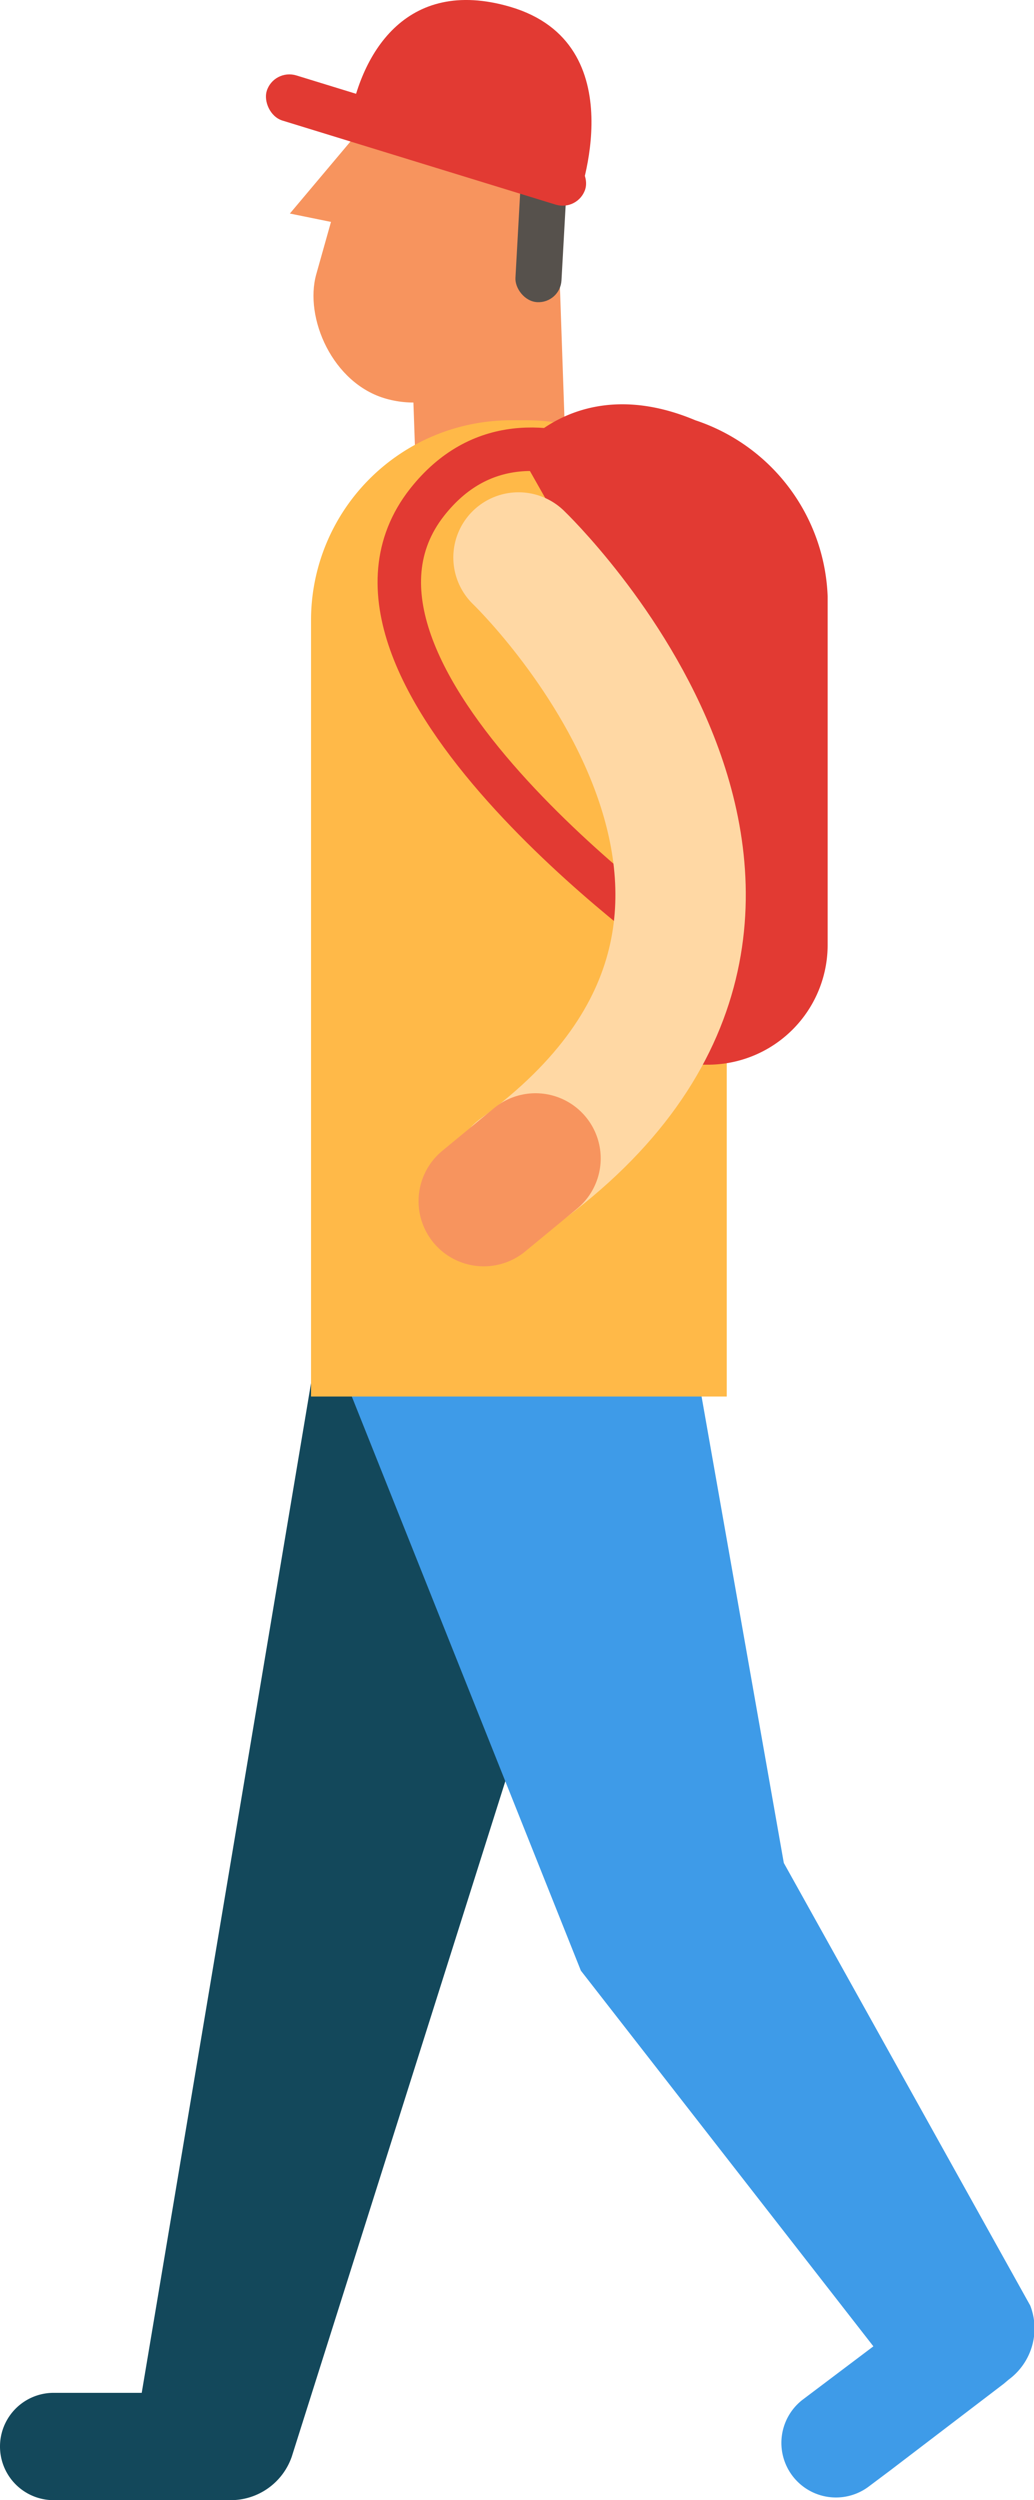 <svg xmlns="http://www.w3.org/2000/svg" viewBox="0 0 27.36 66.15">
  <g>
    <path d="M8.33,36,3.75,63.31H1.42a1.42,1.42,0,1,0,0,2.84H6.09A1.71,1.71,0,0,0,7.72,65l9.17-29Z" fill="#13485b"/>
    <path d="M8.93,36l6.44,16.14,7.74,9.94-1.87,1.41A1.42,1.42,0,0,0,23,65.78l.56-.42,3-2.29.13-.11A1.68,1.68,0,0,0,27.26,61L20.74,49.29,17.82,32.73Z" fill="#3e9be8"/>
    <g>
      <rect x="10.88" y="3.89" width="3.98" height="9.89" rx="1.99" ry="1.99" transform="translate(-0.3 0.45) rotate(-1.98)" fill="#f7945e"/>
      <rect x="9.03" y="-0.03" width="5.36" height="10.82" rx="2.68" ry="2.68" transform="matrix(0.96, 0.27, -0.27, 0.96, 1.89, -2.97)" fill="#f7945e"/>
      <polygon points="9.34 5.99 7.67 5.65 9.95 2.94 9.34 5.99" fill="#f7945e"/>
      <rect x="13.76" y="2.36" width="1.22" height="5.64" rx="0.61" ry="0.61" transform="translate(0.31 -0.79) rotate(3.18)" fill="#56514c"/>
      <g>
        <path d="M15.3,5.26s1.53-4.1-1.8-5.08c-2.77-.81-4,1.26-4.28,3.21" fill="#e23a33"/>
        <rect x="6.86" y="3.08" width="8.82" height="1.25" rx="0.63" ry="0.63" transform="translate(1.59 -3.15) rotate(17.1)" fill="#e23a33"/>
      </g>
    </g>
    <path d="M13.5,11.12h.44a5.29,5.29,0,0,1,5.29,5.29V36.95a0,0,0,0,1,0,0h-11a0,0,0,0,1,0,0V16.41a5.29,5.29,0,0,1,5.29-5.29Z" fill="#ffb948"/>
    <path d="M18,25s-10.21-7.24-6.7-11.71c2.78-3.53,7.38.71,7.38.71" fill="none" stroke="#e23a33" stroke-linecap="round" stroke-linejoin="round" stroke-width="1.15"/>
    <path d="M13.72,11.93s1.59-2.11,4.68-.81a5.11,5.11,0,0,1,3.5,4.66V25a3.17,3.17,0,0,1-3.17,3.17h-1.5l.21-9.68Z" fill="#e23a33"/>
    <g>
      <path d="M13.72,14.75S23.37,24,13.72,31" fill="none" stroke="#ffd8a4" stroke-linecap="round" stroke-linejoin="round" stroke-width="3.45"/>
      <line x1="14.17" y1="30.65" x2="12.8" y2="31.78" fill="none" stroke="#f7945e" stroke-linecap="round" stroke-miterlimit="10" stroke-width="3.45"/>
    </g>
  </g>
</svg>
